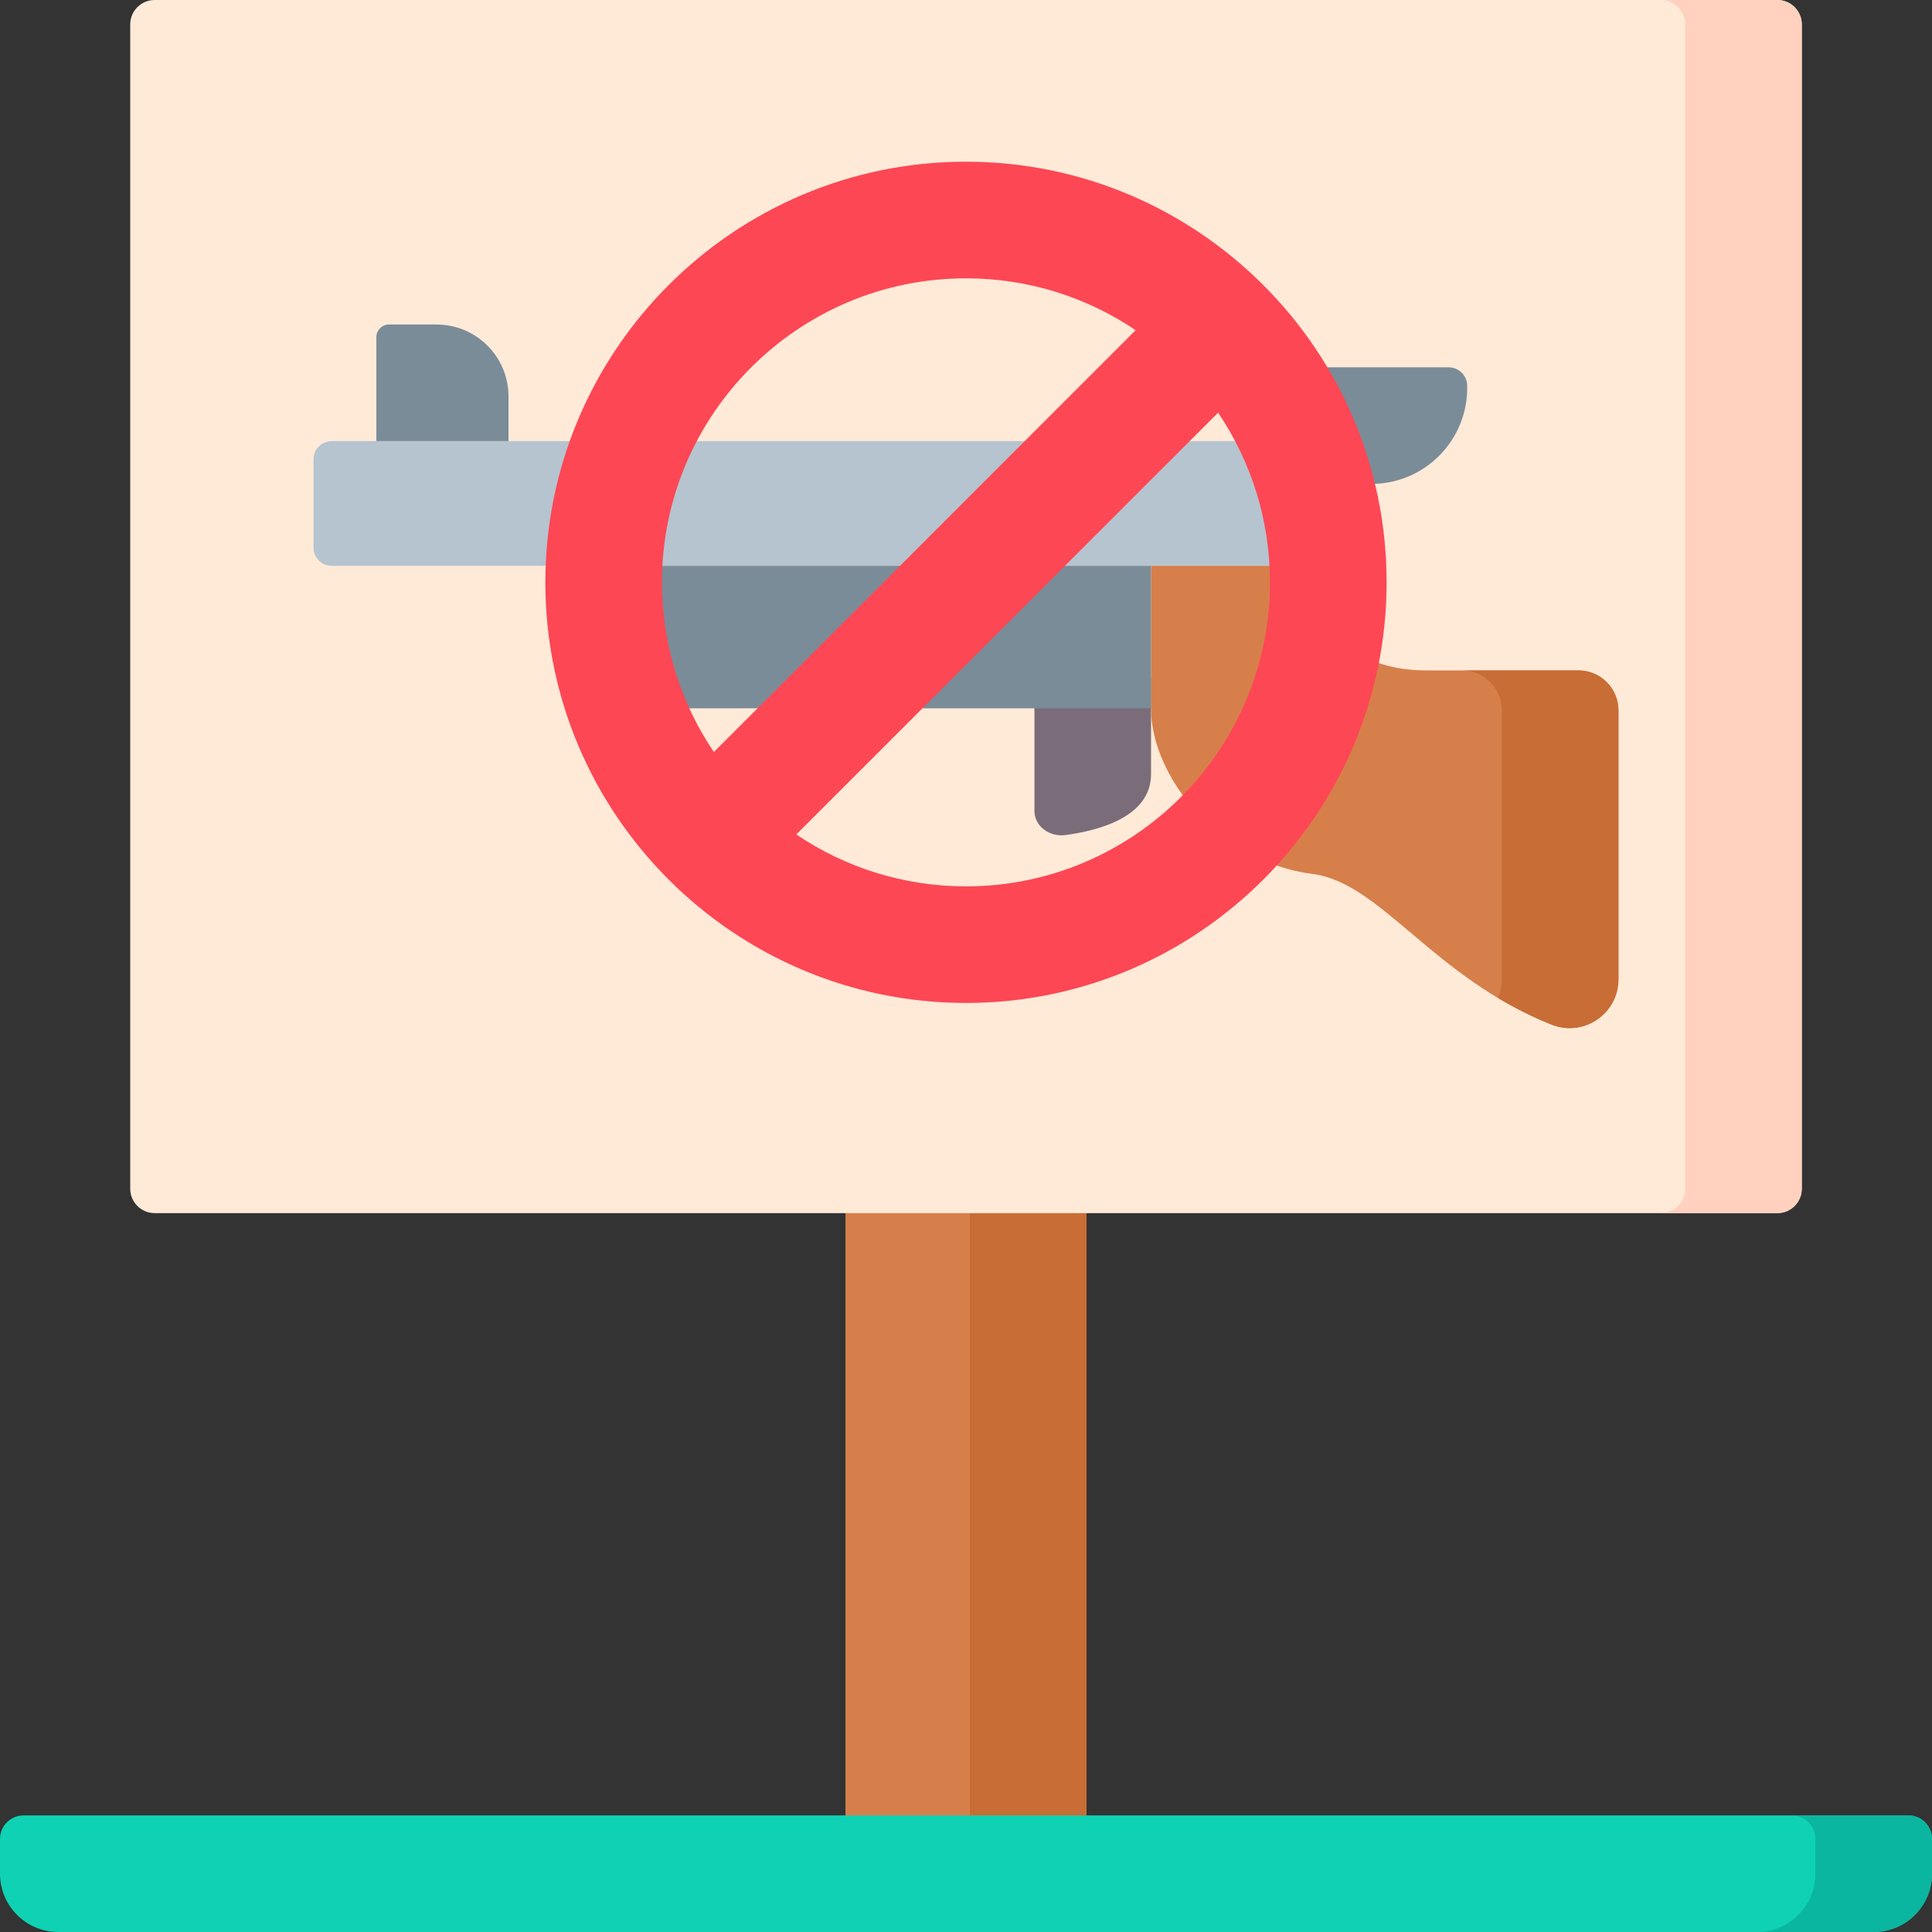 <svg width="45" height="45" viewBox="0 0 45 45" fill="none" xmlns="http://www.w3.org/2000/svg">
<rect x="0" y="0" width="45" height="45" fill="#333333" stroke="none"/>
<g clip-path="url(#clip0_601_1717)">
<path d="M19.693 26.545H25.307V43.995H19.693V26.545Z" fill="#D77F4A"/>
<path d="M22.591 26.545H25.307V43.995H22.591V26.545Z" fill="#C86D36"/>
<path d="M41.398 28.256H3.602C3.288 28.256 3.033 28.001 3.033 27.687V0.569C3.033 0.255 3.288 0 3.602 0H41.398C41.712 0 41.967 0.255 41.967 0.569V27.687C41.967 28.001 41.712 28.256 41.398 28.256Z" fill="#FFEAD8"/>
<path d="M41.398 0H38.682C38.996 0 39.251 0.255 39.251 0.569V27.687C39.251 28.001 38.996 28.256 38.682 28.256H41.398C41.712 28.256 41.967 28.001 41.967 27.687V0.569C41.967 0.255 41.712 0 41.398 0Z" fill="#FFD1BE"/>
<path d="M43.642 45H1.358C0.608 45 0 44.392 0 43.642V42.834C0 42.53 0.247 42.284 0.551 42.284H44.449C44.753 42.284 45 42.53 45 42.834V43.642C45 44.392 44.392 45 43.642 45Z" fill="#0ED2B3"/>
<path d="M44.449 42.284H41.733C42.037 42.284 42.284 42.53 42.284 42.834V43.642C42.284 44.392 41.676 45 40.926 45H43.642C44.392 45 45 44.392 45 43.642V42.834C45 42.53 44.754 42.284 44.449 42.284Z" fill="#0AB69F"/>
<path d="M31.941 11.271H29.104V10.275C29.104 9.325 29.874 8.555 30.824 8.555H33.741C33.98 8.555 34.174 8.749 34.174 8.988V9.038C34.174 10.271 33.174 11.271 31.941 11.271Z" fill="#7A8C98"/>
<path d="M30.542 13.179H7.725C7.491 13.179 7.302 12.99 7.302 12.756V10.699C7.302 10.465 7.491 10.275 7.725 10.275H28.923C29.817 10.275 30.542 11 30.542 11.894V13.179H30.542Z" fill="#B6C4CF"/>
<path d="M11.844 10.275H8.766V7.854C8.766 7.691 8.898 7.559 9.06 7.559H10.169C11.094 7.559 11.844 8.309 11.844 9.234L11.844 10.275Z" fill="#7A8C98"/>
<path d="M24.094 15.773V18.889C24.094 19.237 24.436 19.501 24.817 19.45C25.622 19.342 26.81 19.016 26.81 18.03C26.81 16.539 26.81 15.773 26.81 15.773L24.094 15.773Z" fill="#7A6D79"/>
<path d="M30.541 13.179C30.541 13.179 30.512 15.615 33.233 15.615H36.765C37.28 15.615 37.697 16.032 37.697 16.547V22.808C37.697 23.613 36.885 24.164 36.137 23.865C33.362 22.758 32.167 20.557 30.566 20.355C28.418 20.085 26.81 18.108 26.81 16.498C26.81 14.889 26.81 13.179 26.81 13.179H30.541Z" fill="#D77F4A"/>
<path d="M36.765 15.615H34.049C34.564 15.615 34.981 16.032 34.981 16.547V22.808C34.981 22.965 34.949 23.113 34.894 23.247C35.272 23.473 35.683 23.684 36.137 23.865C36.885 24.164 37.697 23.613 37.697 22.808V16.547C37.697 16.032 37.28 15.615 36.765 15.615Z" fill="#C86D36"/>
<path d="M26.81 16.498H14.571C13.99 16.498 13.52 16.027 13.52 15.447V13.179H26.81V16.498H26.81Z" fill="#7A8C98"/>
<path d="M22.499 3.766C17.097 3.766 12.702 8.161 12.702 13.564C12.702 18.966 17.097 23.361 22.499 23.361C27.901 23.361 32.297 18.966 32.297 13.564C32.297 8.161 27.901 3.766 22.499 3.766ZM22.499 6.483C23.962 6.483 25.322 6.928 26.451 7.691L16.627 17.516C15.864 16.386 15.418 15.026 15.418 13.564C15.418 9.659 18.595 6.483 22.499 6.483ZM22.499 20.645C21.037 20.645 19.677 20.199 18.547 19.436L28.372 9.612C29.134 10.741 29.58 12.101 29.58 13.564C29.58 17.468 26.404 20.645 22.499 20.645Z" fill="#FD4755"/>
</g>
<defs>
<clipPath id="clip0_601_1717">
<rect width="45" height="45" fill="white"/>
</clipPath>
</defs>
</svg>
